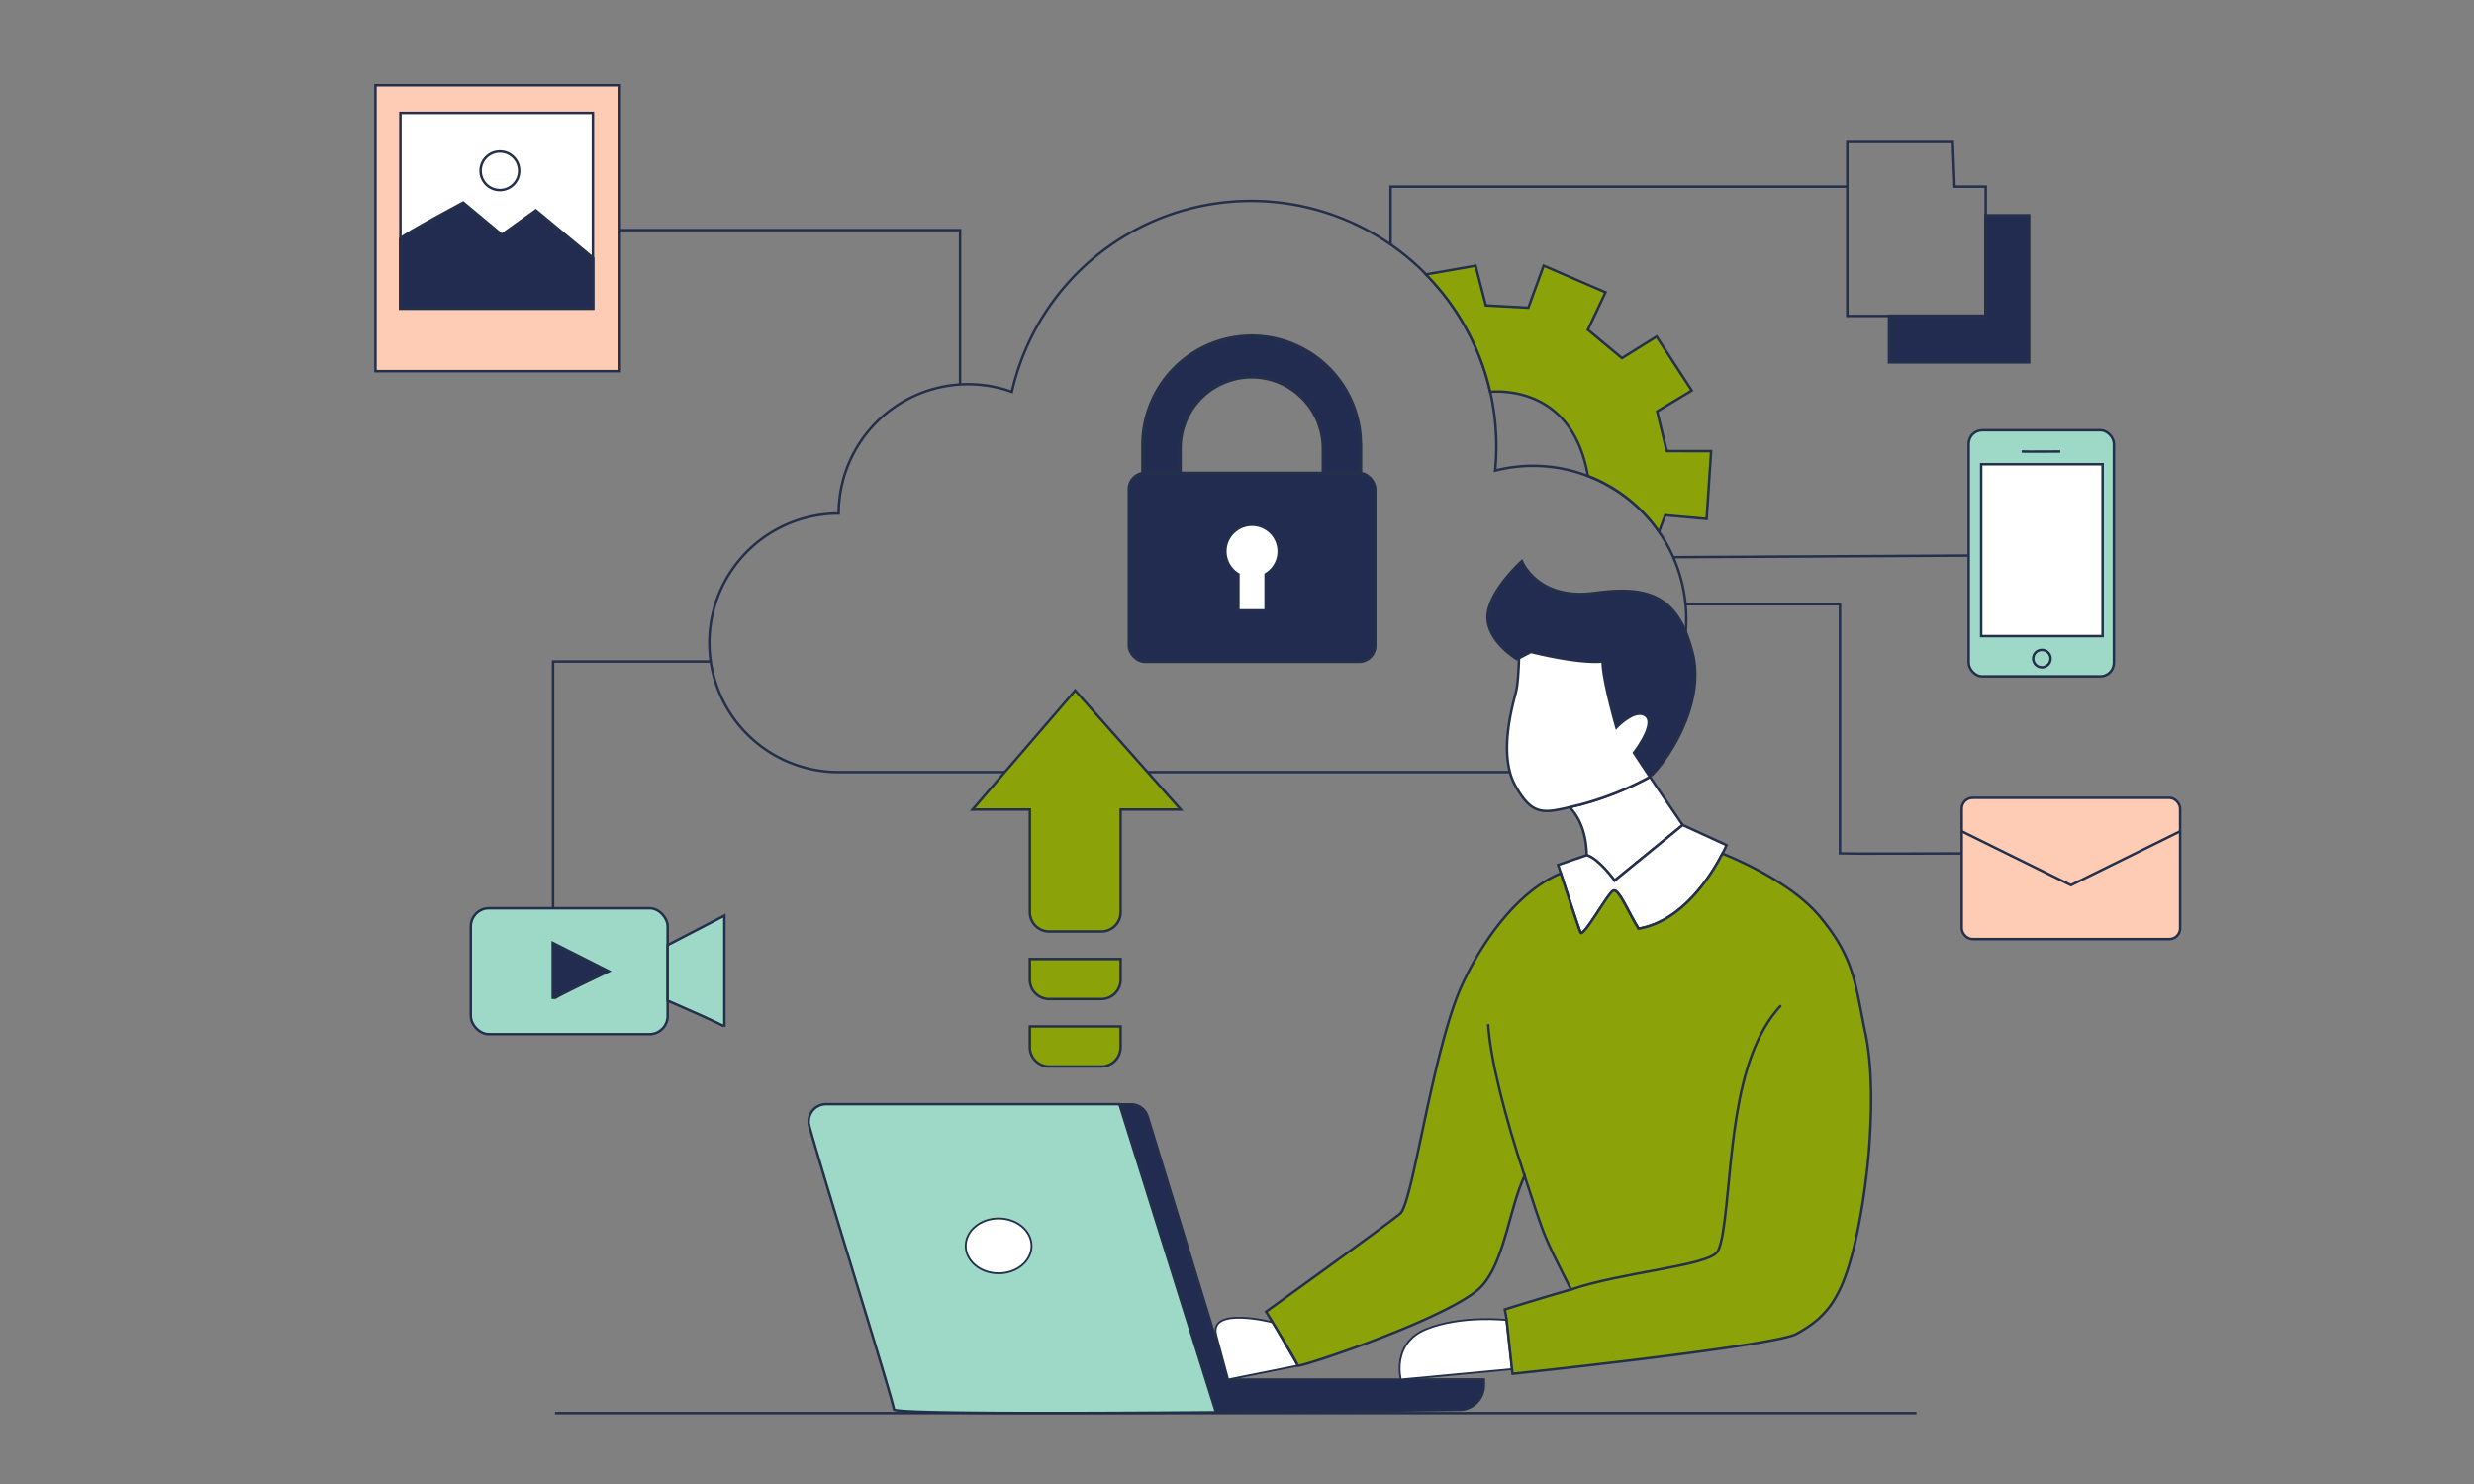 <svg xmlns="http://www.w3.org/2000/svg" viewBox="0 0 1000 600"><rect x="0" y="0" width="1000" height="600" fill="#808080" stroke="none"/><defs><style>.cls-1,.cls-5{fill:#222c50;}.cls-1,.cls-2,.cls-3,.cls-4,.cls-5,.cls-6,.cls-7,.cls-8{stroke:#232f4b;stroke-miterlimit:10;}.cls-2{fill:#9ed8c7;}.cls-3,.cls-6{fill:#fff;}.cls-3{stroke-width:0.75px;}.cls-4{fill:none;}.cls-5{stroke-width:1.25px;}.cls-7{fill:#8ba309;}.cls-8{fill:#fecbb5;}</style></defs><title>SVG</title><g id="Слой_2" data-name="Слой 2"><path class="cls-1" d="M599.78,557.76v2.34A9.87,9.87,0,0,1,590,570c-17.72.24-57.24.72-98.52,1.05l-39-124.56h4.7a7,7,0,0,1,6.76,5.11l32.49,106.19Z"/><path class="cls-2" d="M491.52,571c-63,.49-130.21.6-130.21-1.18,0-2.82-25.85-85.17-34.16-114.45a7,7,0,0,1,6.76-8.93H452.49Z"/><ellipse class="cls-3" cx="403.65" cy="503.73" rx="13.3" ry="11.08"/><line class="cls-4" x1="224.34" y1="571.34" x2="774.66" y2="571.34"/><path class="cls-4" d="M670.58,215a62.05,62.05,0,0,0-66.24-24.74q.48-4.84.48-9.83a99.14,99.14,0,0,0-195.82-22,52.3,52.3,0,0,0-70,49.19,52.28,52.28,0,1,0,0,104.56H619.67A61.93,61.93,0,0,0,670.58,215Z"/><rect class="cls-5" x="456.41" y="191.33" width="99.36" height="76.13" rx="6.42" ry="6.42"/><path class="cls-6" d="M516.85,222.94a10.77,10.77,0,1,0-16.28,9.25v14.6h11v-14.6A10.76,10.76,0,0,0,516.85,222.94Z"/><path class="cls-5" d="M550,179.86v10.86H534.83v-9.4a28.89,28.89,0,1,0-57.78,0v9.4H461.91V179.86a44,44,0,1,1,88.05,0Z"/><path class="cls-7" d="M434.61,279.16l-41.5,48.15h23.16v41.5a7.8,7.8,0,0,0,7.8,7.8h21.1a7.8,7.8,0,0,0,7.8-7.8v-41.5h24.31Z"/><path class="cls-7" d="M416.26,387.73v8.39a7.8,7.8,0,0,0,7.8,7.8h21.1a7.8,7.8,0,0,0,7.8-7.8v-8.39Z"/><path class="cls-7" d="M416.26,415v8.39a7.8,7.8,0,0,0,7.8,7.8h21.1a7.8,7.8,0,0,0,7.8-7.8V415Z"/><rect class="cls-2" x="190.3" y="367.22" width="79.57" height="50.9" rx="7.34" ry="7.34"/><path class="cls-2" d="M292.8,370.2v44.94c0-.53-15.64-7.39-22.93-10.56V382.11C277.17,378.35,292.8,370.2,292.8,370.2Z"/><path class="cls-4" d="M292.8,415.15h0"/><path class="cls-5" d="M245.79,392.67l-22.24-11.24V403.9C223.55,403.22,245.79,392.67,245.79,392.67Z"/><polyline class="cls-4" points="287.25 267.46 223.55 267.46 223.55 367.22"/><line class="cls-4" x1="676.21" y1="225.28" x2="795.76" y2="224.62"/><path class="cls-4" d="M681.4,244.3h62.33V345.05c1.34.16,49.21,0,49.21,0"/><rect class="cls-8" x="792.94" y="322.58" width="88.28" height="57.1" rx="4.36" ry="4.36"/><polyline class="cls-4" points="792.94 336.11 837.08 357.89 881.22 336.11"/><rect class="cls-2" x="795.76" y="173.95" width="58.7" height="99.52" rx="5.5" ry="5.5"/><rect class="cls-6" x="800.81" y="187.71" width="49.07" height="69.48"/><circle class="cls-4" cx="825.34" cy="266.28" r="3.52"/><path class="cls-4" d="M817.2,182.55c1,.11,15.59,0,15.59,0"/><rect class="cls-8" x="151.76" y="34.5" width="98.75" height="115.57"/><rect class="cls-6" x="161.85" y="45.66" width="77.81" height="79.03"/><path class="cls-5" d="M161.85,96.57c1.83-2,25.38-14.52,25.38-14.52l15.59,13,13.76-9.86,23.08,19.18v20.33H161.85Z"/><circle class="cls-4" cx="202.06" cy="69.05" r="7.8"/><polyline class="cls-4" points="250.52 93.05 388.06 93.05 388.06 155.44"/><polyline class="cls-4" points="562.08 98.86 562.08 75.47 746.69 75.47"/><polygon class="cls-4" points="802.64 75.47 802.64 127.75 746.69 127.75 746.69 57.43 789.34 57.43 790.03 75.47 802.64 75.47"/><polygon class="cls-5" points="820.07 87.16 820.07 146.4 763.66 146.4 763.66 127.75 802.64 127.75 802.64 87.16 820.07 87.16"/><path class="cls-7" d="M691.65,182.4l-1.83,27.4-16.74-1.49-2.5,6.66a62,62,0,0,0-28.75-22.56c-5.9-34.29-32.79-34.51-39.47-34a98.82,98.82,0,0,0-26-47.46l20.08-3.51,4.13,16.05,17.2.92,6.19-17,25,10.78-7.13,15.13,13.78,11.47,14-8.72,14.21,21.81-14,8.46,3.89,16.05Z"/><line class="cls-4" x1="491.61" y1="571.33" x2="491.52" y2="571.02"/><path class="cls-3" d="M514.39,534.62s-26-6.68-22.78,5.26l4.83,17.88,28.09-5.62Z"/><path class="cls-3" d="M608.88,533.69s-18.12-2.06-32.34,3.67-10.32,20.4-10.32,20.4l44.92-4.2Z"/><path class="cls-1" d="M613.19,266.54l.83-.44h0l4.77-2.55s18.9,4.85,29,3.87c-.12,7,5.55,26.68,5.55,26.68s7.6-8.11,11.88-4.75-4.8,15-4.8,15l6.45,9.73c6.05-5,22.79-28.84,17.28-50.25s-16.07-27.42-39.38-24.12-29.63-12.85-29.63-12.85S601.76,238.83,601.28,249,613.19,266.54,613.19,266.54Z"/><path class="cls-6" d="M641.36,345.75c5.13,1.69,11.23,10.3,11.23,10.3l27.55-22.47-13.21-19.47a126.82,126.82,0,0,1-28,11.17c-1.6.39-3.09.76-4.47,1.08C637.38,329.41,641.17,335.24,641.36,345.75Z"/><path class="cls-6" d="M629.79,349.71s.42,1.34,1.12,3.42c2.24,6.95,7.18,22.13,8,23.88,1,2.26,10.88-15.55,13.1-16.87s6.27,8.88,10.32,15.31c18.2-3.06,29.86-22.45,33.92-30.37,1.08-2.07,1.63-3.38,1.63-3.38l-17.7-8.12-27.55,22.47s-6.1-8.62-11.23-10.3Z"/><path class="cls-7" d="M511.75,530.33l2,3.21c2.62,4.31,7.21,11.89,9.45,15.92a16.21,16.21,0,0,1,1.34,2.67c.08,1.16,63.83-20,74.61-32.39,9.07-10.34,10.87-30.85,17.09-44.37,8.55,25.92,6.8,22.21,18.77,46-14.9,4.28-26.78,8.07-26.78,8.07l.65,3.3,2.47,22.71S717.07,544.3,726.1,539.32c12.52-6.9,19.1-14.49,24.61-41,1.13-5.45,2.12-11.17,2.92-17,1.15-8.21,2-16.66,2.35-24.85.76-14.5.22-28.25-1.94-38.58-4.25-20.35-4.32-30.21-18.25-47.1-10.53-12.78-30.51-22-39.58-25.68-4.06,7.93-15.72,27.31-33.92,30.37-4.05-6.42-8.08-16.62-10.32-15.31s-12.08,19.13-13.1,16.87c-.8-1.75-5.74-16.93-8-23.88C618.43,358,603,372.81,591.39,397.31c-12.22,25.81-20.21,89-25.44,93.38S511.75,530.33,511.75,530.33Z"/><path class="cls-4" d="M635,521.38c20.59-7.1,55.63-9.53,59.24-15.38.89-1.45,1.6-4.16,2.19-7.83,4.07-25.21,2.92-69.81,23.44-91.68"/><path class="cls-4" d="M616.23,475.38c-8.28-25-13.87-47.64-14.71-61.3"/><path class="cls-6" d="M612.55,317.73c6.44,11.48,10.74,11.35,21.87,8.63h0c1.37-.32,2.87-.7,4.47-1.08a126.82,126.82,0,0,0,28-11.17l-6.45-9.73s9.11-11.66,4.8-15-11.88,4.75-11.88,4.75-5.67-19.67-5.55-26.68c-10.12,1-29-3.87-29-3.87L614,266.1h0c-.15,4.62-.49,10.58-1.14,13.26C611.75,284.07,605.3,304.86,612.55,317.73Z"/></g></svg>